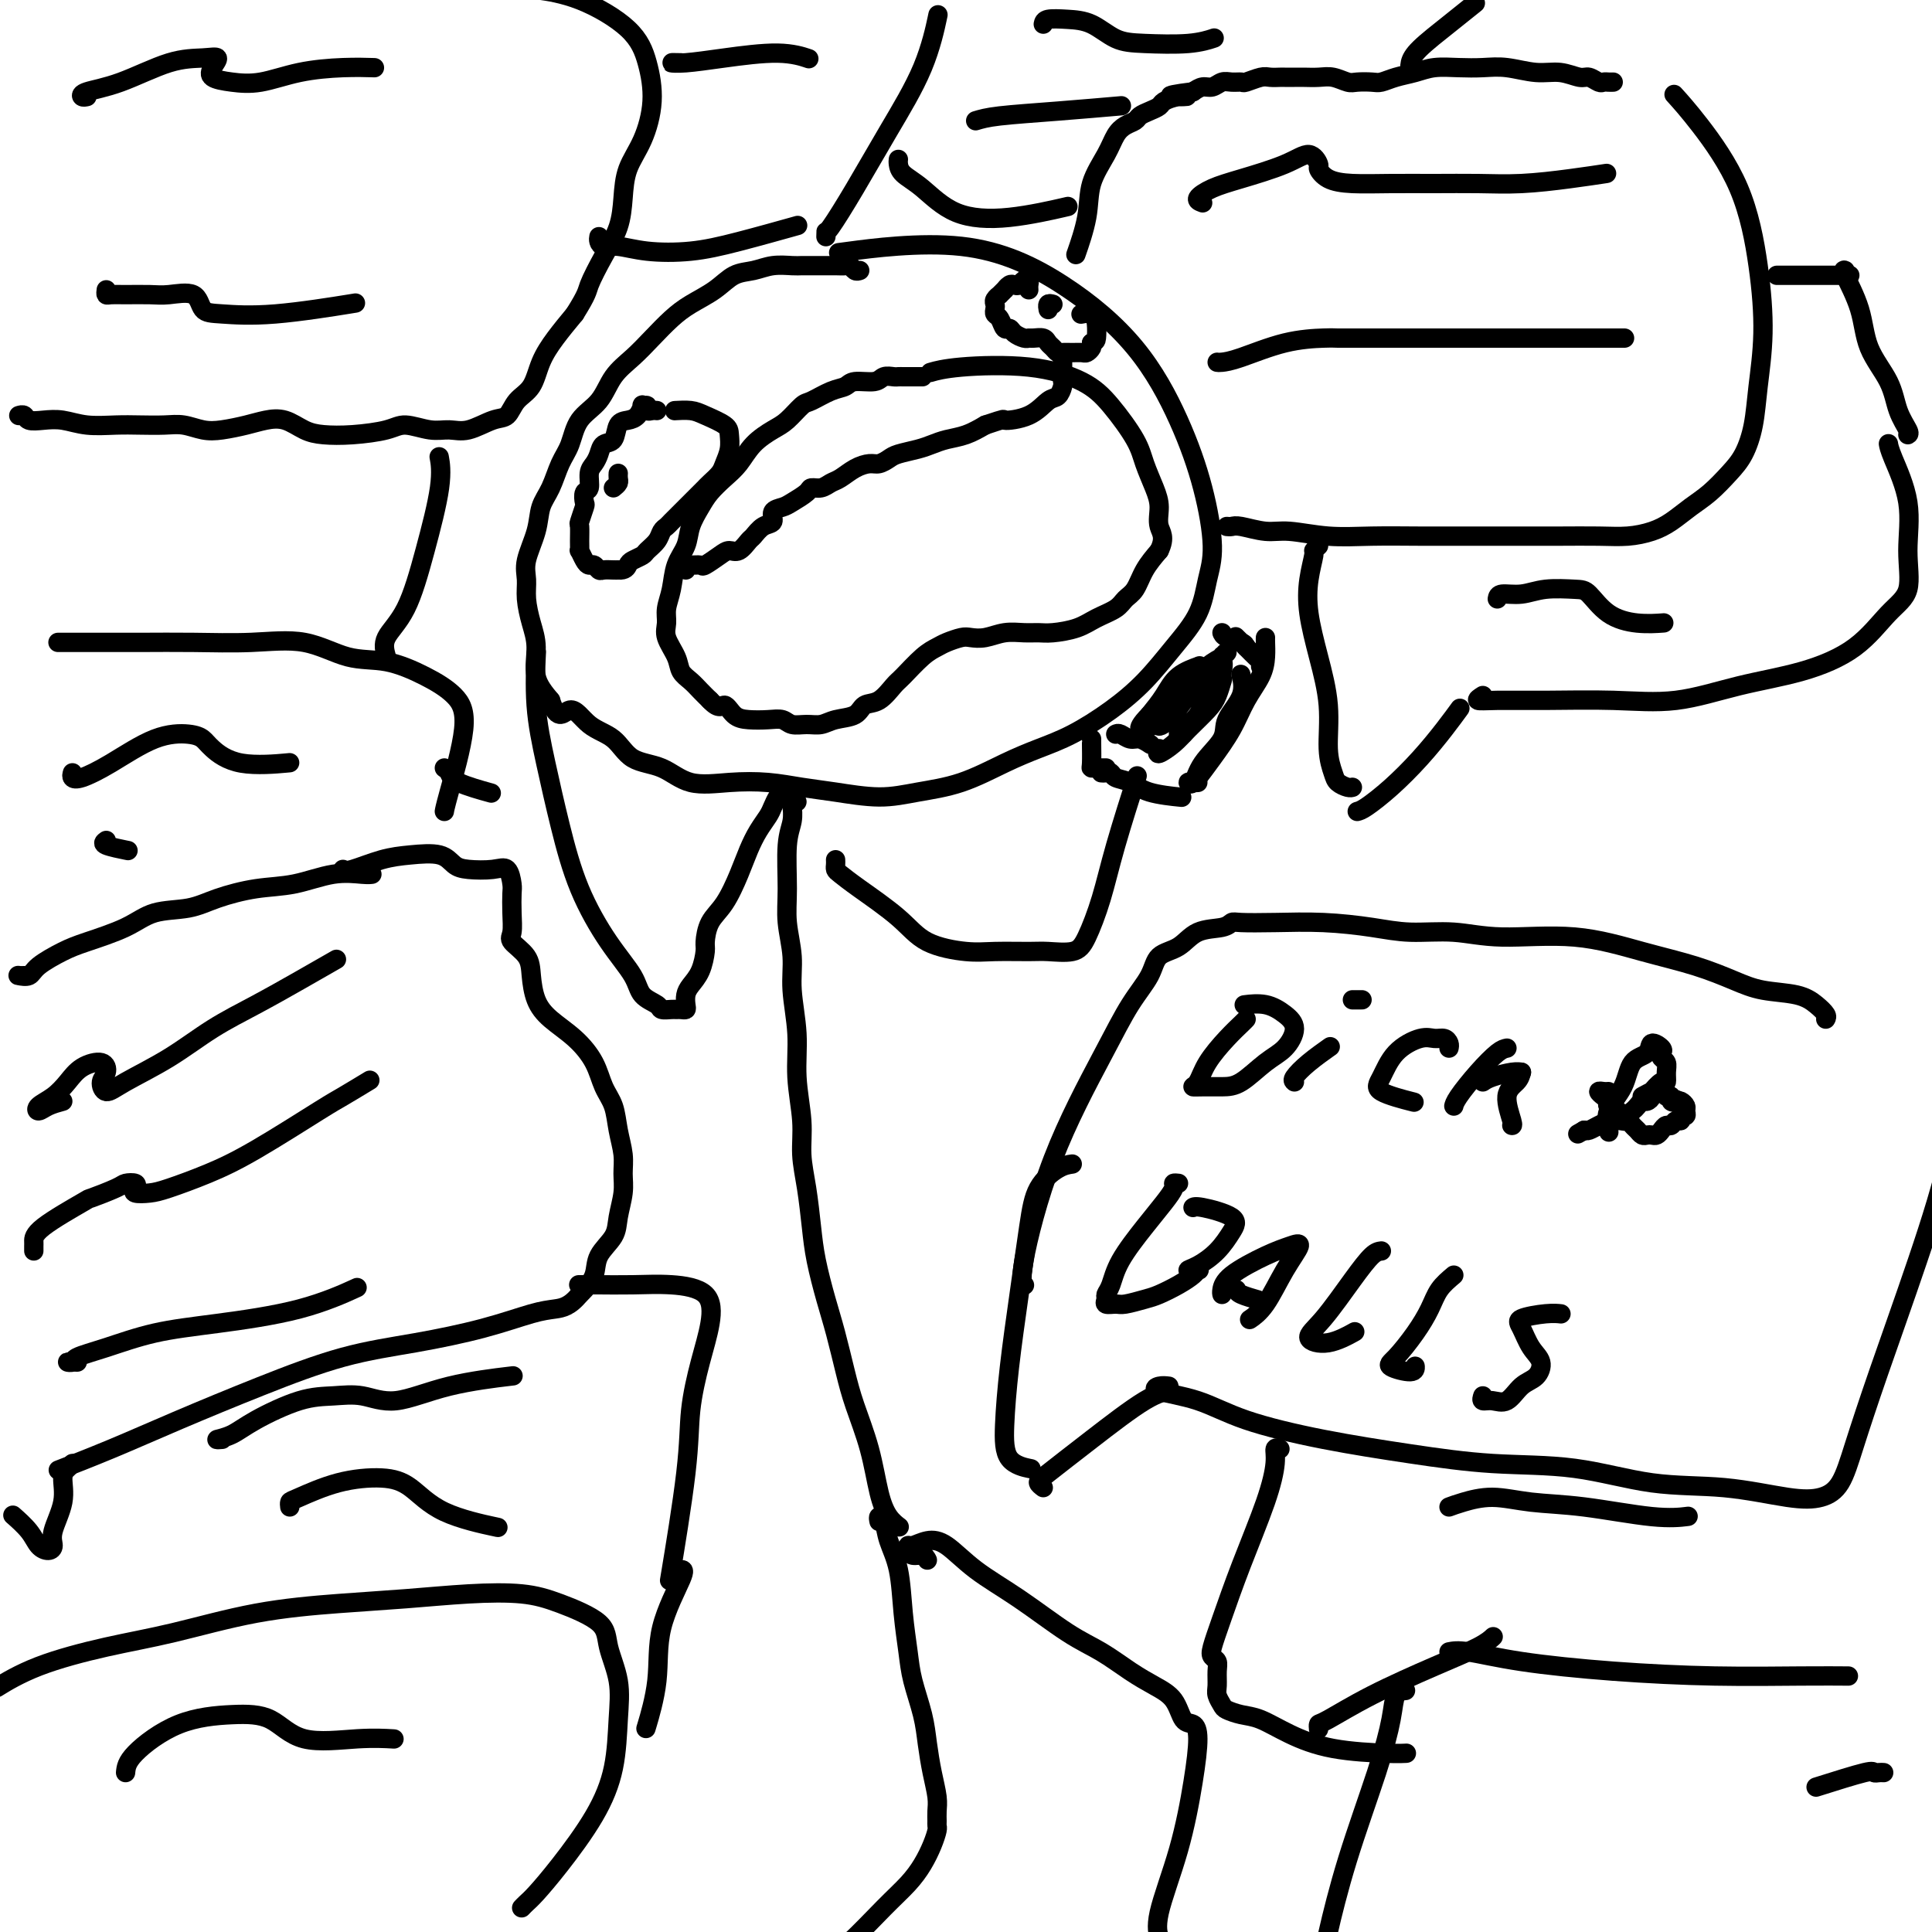 <svg viewBox='0 0 400 400' version='1.1' xmlns='http://www.w3.org/2000/svg' xmlns:xlink='http://www.w3.org/1999/xlink'><g fill='none' stroke='#000000' stroke-width='4' stroke-linecap='round' stroke-linejoin='round'><path d='M178,56c-0.329,0.113 -0.658,0.226 -1,0c-0.342,-0.226 -0.696,-0.793 -1,-1c-0.304,-0.207 -0.557,-0.056 -1,0c-0.443,0.056 -1.076,0.015 -2,0c-0.924,-0.015 -2.140,-0.005 -3,0c-0.860,0.005 -1.363,0.005 -2,0c-0.637,-0.005 -1.409,-0.014 -2,0c-0.591,0.014 -1.003,0.051 -2,0c-0.997,-0.051 -2.580,-0.190 -4,0c-1.420,0.190 -2.676,0.710 -4,1c-1.324,0.290 -2.717,0.348 -4,1c-1.283,0.652 -2.457,1.896 -4,3c-1.543,1.104 -3.456,2.068 -5,3c-1.544,0.932 -2.719,1.831 -4,3c-1.281,1.169 -2.668,2.607 -4,4c-1.332,1.393 -2.608,2.739 -4,4c-1.392,1.261 -2.901,2.436 -4,4c-1.099,1.564 -1.789,3.517 -3,5c-1.211,1.483 -2.945,2.496 -4,4c-1.055,1.504 -1.433,3.499 -2,5c-0.567,1.501 -1.322,2.509 -2,4c-0.678,1.491 -1.278,3.466 -2,5c-0.722,1.534 -1.567,2.629 -2,4c-0.433,1.371 -0.453,3.020 -1,5c-0.547,1.980 -1.620,4.292 -2,6c-0.380,1.708 -0.065,2.812 0,4c0.065,1.188 -0.118,2.459 0,4c0.118,1.541 0.537,3.351 1,5c0.463,1.649 0.971,3.136 1,5c0.029,1.864 -0.420,4.104 0,6c0.420,1.896 1.710,3.448 3,5'/><path d='M114,145c1.506,4.790 2.772,2.265 4,2c1.228,-0.265 2.419,1.730 4,3c1.581,1.270 3.554,1.815 5,3c1.446,1.185 2.366,3.010 4,4c1.634,0.990 3.982,1.144 6,2c2.018,0.856 3.705,2.414 6,3c2.295,0.586 5.199,0.200 8,0c2.801,-0.200 5.498,-0.214 8,0c2.502,0.214 4.808,0.656 7,1c2.192,0.344 4.268,0.591 7,1c2.732,0.409 6.119,0.980 9,1c2.881,0.020 5.257,-0.510 8,-1c2.743,-0.490 5.852,-0.941 9,-2c3.148,-1.059 6.336,-2.728 9,-4c2.664,-1.272 4.805,-2.148 7,-3c2.195,-0.852 4.444,-1.681 7,-3c2.556,-1.319 5.419,-3.128 8,-5c2.581,-1.872 4.878,-3.807 7,-6c2.122,-2.193 4.067,-4.643 6,-7c1.933,-2.357 3.854,-4.622 5,-7c1.146,-2.378 1.518,-4.868 2,-7c0.482,-2.132 1.076,-3.907 1,-7c-0.076,-3.093 -0.822,-7.504 -2,-12c-1.178,-4.496 -2.789,-9.078 -5,-14c-2.211,-4.922 -5.023,-10.183 -9,-15c-3.977,-4.817 -9.117,-9.188 -15,-13c-5.883,-3.812 -12.507,-7.065 -21,-8c-8.493,-0.935 -18.855,0.447 -23,1c-4.145,0.553 -2.072,0.276 0,0'/><path d='M191,78c-0.333,-0.000 -0.667,-0.000 -1,0c-0.333,0.000 -0.666,0.000 -1,0c-0.334,-0.000 -0.670,-0.001 -1,0c-0.330,0.001 -0.652,0.004 -1,0c-0.348,-0.004 -0.720,-0.016 -1,0c-0.280,0.016 -0.469,0.060 -1,0c-0.531,-0.060 -1.404,-0.225 -2,0c-0.596,0.225 -0.916,0.838 -2,1c-1.084,0.162 -2.933,-0.127 -4,0c-1.067,0.127 -1.353,0.671 -2,1c-0.647,0.329 -1.656,0.444 -3,1c-1.344,0.556 -3.024,1.554 -4,2c-0.976,0.446 -1.247,0.339 -2,1c-0.753,0.661 -1.986,2.091 -3,3c-1.014,0.909 -1.808,1.296 -3,2c-1.192,0.704 -2.780,1.724 -4,3c-1.220,1.276 -2.071,2.809 -3,4c-0.929,1.191 -1.935,2.040 -3,3c-1.065,0.960 -2.187,2.030 -3,3c-0.813,0.970 -1.317,1.841 -2,3c-0.683,1.159 -1.546,2.607 -2,4c-0.454,1.393 -0.499,2.733 -1,4c-0.501,1.267 -1.457,2.463 -2,4c-0.543,1.537 -0.675,3.415 -1,5c-0.325,1.585 -0.845,2.875 -1,4c-0.155,1.125 0.056,2.083 0,3c-0.056,0.917 -0.377,1.793 0,3c0.377,1.207 1.452,2.746 2,4c0.548,1.254 0.570,2.223 1,3c0.430,0.777 1.270,1.363 2,2c0.730,0.637 1.352,1.325 2,2c0.648,0.675 1.324,1.338 2,2'/><path d='M147,145c1.985,2.132 2.447,0.963 3,1c0.553,0.037 1.197,1.282 2,2c0.803,0.718 1.765,0.910 3,1c1.235,0.090 2.743,0.078 4,0c1.257,-0.078 2.264,-0.220 3,0c0.736,0.220 1.202,0.803 2,1c0.798,0.197 1.928,0.007 3,0c1.072,-0.007 2.086,0.169 3,0c0.914,-0.169 1.730,-0.682 3,-1c1.270,-0.318 2.996,-0.439 4,-1c1.004,-0.561 1.287,-1.561 2,-2c0.713,-0.439 1.858,-0.317 3,-1c1.142,-0.683 2.283,-2.172 3,-3c0.717,-0.828 1.011,-0.996 2,-2c0.989,-1.004 2.673,-2.844 4,-4c1.327,-1.156 2.297,-1.629 3,-2c0.703,-0.371 1.139,-0.639 2,-1c0.861,-0.361 2.149,-0.815 3,-1c0.851,-0.185 1.267,-0.102 2,0c0.733,0.102 1.783,0.224 3,0c1.217,-0.224 2.601,-0.794 4,-1c1.399,-0.206 2.813,-0.047 4,0c1.187,0.047 2.146,-0.018 3,0c0.854,0.018 1.604,0.118 3,0c1.396,-0.118 3.438,-0.453 5,-1c1.562,-0.547 2.644,-1.307 4,-2c1.356,-0.693 2.985,-1.318 4,-2c1.015,-0.682 1.416,-1.420 2,-2c0.584,-0.580 1.349,-1.002 2,-2c0.651,-0.998 1.186,-2.571 2,-4c0.814,-1.429 1.907,-2.715 3,-4'/><path d='M240,114c1.384,-2.793 0.343,-3.777 0,-5c-0.343,-1.223 0.012,-2.686 0,-4c-0.012,-1.314 -0.393,-2.480 -1,-4c-0.607,-1.520 -1.442,-3.395 -2,-5c-0.558,-1.605 -0.840,-2.939 -2,-5c-1.160,-2.061 -3.198,-4.850 -5,-7c-1.802,-2.150 -3.370,-3.662 -6,-5c-2.630,-1.338 -6.324,-2.503 -11,-3c-4.676,-0.497 -10.336,-0.326 -14,0c-3.664,0.326 -5.333,0.807 -6,1c-0.667,0.193 -0.334,0.096 0,0'/><path d='M136,85c-0.301,-0.031 -0.602,-0.063 -1,0c-0.398,0.063 -0.894,0.220 -1,0c-0.106,-0.220 0.176,-0.816 0,-1c-0.176,-0.184 -0.811,0.043 -1,0c-0.189,-0.043 0.066,-0.354 0,0c-0.066,0.354 -0.455,1.375 -1,2c-0.545,0.625 -1.245,0.853 -2,1c-0.755,0.147 -1.564,0.214 -2,1c-0.436,0.786 -0.499,2.292 -1,3c-0.501,0.708 -1.440,0.617 -2,1c-0.560,0.383 -0.742,1.239 -1,2c-0.258,0.761 -0.591,1.427 -1,2c-0.409,0.573 -0.893,1.055 -1,2c-0.107,0.945 0.164,2.355 0,3c-0.164,0.645 -0.762,0.524 -1,1c-0.238,0.476 -0.116,1.548 0,2c0.116,0.452 0.228,0.283 0,1c-0.228,0.717 -0.794,2.320 -1,3c-0.206,0.680 -0.052,0.437 0,1c0.052,0.563 0.003,1.930 0,3c-0.003,1.070 0.041,1.841 0,2c-0.041,0.159 -0.165,-0.293 0,0c0.165,0.293 0.621,1.332 1,2c0.379,0.668 0.683,0.963 1,1c0.317,0.037 0.649,-0.186 1,0c0.351,0.186 0.723,0.782 1,1c0.277,0.218 0.459,0.059 1,0c0.541,-0.059 1.440,-0.017 2,0c0.560,0.017 0.780,0.008 1,0'/><path d='M128,118c1.505,0.130 1.769,-0.545 2,-1c0.231,-0.455 0.429,-0.689 1,-1c0.571,-0.311 1.515,-0.700 2,-1c0.485,-0.300 0.510,-0.513 1,-1c0.490,-0.487 1.445,-1.248 2,-2c0.555,-0.752 0.710,-1.495 1,-2c0.290,-0.505 0.715,-0.773 1,-1c0.285,-0.227 0.430,-0.414 1,-1c0.570,-0.586 1.566,-1.571 2,-2c0.434,-0.429 0.305,-0.303 1,-1c0.695,-0.697 2.213,-2.216 3,-3c0.787,-0.784 0.841,-0.832 1,-1c0.159,-0.168 0.421,-0.458 1,-1c0.579,-0.542 1.475,-1.338 2,-2c0.525,-0.662 0.678,-1.189 1,-2c0.322,-0.811 0.814,-1.906 1,-3c0.186,-1.094 0.067,-2.188 0,-3c-0.067,-0.812 -0.081,-1.342 -1,-2c-0.919,-0.658 -2.741,-1.444 -4,-2c-1.259,-0.556 -1.954,-0.880 -3,-1c-1.046,-0.120 -2.442,-0.034 -3,0c-0.558,0.034 -0.279,0.017 0,0'/><path d='M127,101c0.423,-0.339 0.845,-0.679 1,-1c0.155,-0.321 0.042,-0.625 0,-1c-0.042,-0.375 -0.012,-0.821 0,-1c0.012,-0.179 0.006,-0.089 0,0'/><path d='M213,60c-0.024,-0.317 -0.048,-0.635 0,-1c0.048,-0.365 0.168,-0.778 0,-1c-0.168,-0.222 -0.623,-0.251 -1,0c-0.377,0.251 -0.674,0.784 -1,1c-0.326,0.216 -0.680,0.114 -1,0c-0.320,-0.114 -0.607,-0.242 -1,0c-0.393,0.242 -0.894,0.852 -1,1c-0.106,0.148 0.182,-0.168 0,0c-0.182,0.168 -0.833,0.818 -1,1c-0.167,0.182 0.151,-0.106 0,0c-0.151,0.106 -0.769,0.604 -1,1c-0.231,0.396 -0.073,0.688 0,1c0.073,0.312 0.061,0.643 0,1c-0.061,0.357 -0.172,0.739 0,1c0.172,0.261 0.627,0.399 1,1c0.373,0.601 0.663,1.663 1,2c0.337,0.337 0.719,-0.053 1,0c0.281,0.053 0.460,0.549 1,1c0.540,0.451 1.440,0.856 2,1c0.560,0.144 0.780,0.027 1,0c0.220,-0.027 0.440,0.035 1,0c0.560,-0.035 1.459,-0.167 2,0c0.541,0.167 0.725,0.633 1,1c0.275,0.367 0.641,0.634 1,1c0.359,0.366 0.712,0.831 1,1c0.288,0.169 0.512,0.042 1,0c0.488,-0.042 1.241,-0.000 2,0c0.759,0.000 1.523,-0.041 2,0c0.477,0.041 0.667,0.165 1,0c0.333,-0.165 0.809,-0.619 1,-1c0.191,-0.381 0.095,-0.691 0,-1'/><path d='M226,71c0.838,-0.386 0.932,-0.352 1,-1c0.068,-0.648 0.111,-1.978 0,-3c-0.111,-1.022 -0.376,-1.737 -1,-2c-0.624,-0.263 -1.607,-0.075 -2,0c-0.393,0.075 -0.197,0.038 0,0'/><path d='M218,63c-0.423,-0.113 -0.845,-0.226 -1,0c-0.155,0.226 -0.042,0.792 0,1c0.042,0.208 0.012,0.060 0,0c-0.012,-0.060 -0.006,-0.030 0,0'/><path d='M142,118c-0.055,-0.426 -0.110,-0.853 0,-1c0.110,-0.147 0.386,-0.016 1,0c0.614,0.016 1.568,-0.085 2,0c0.432,0.085 0.343,0.355 1,0c0.657,-0.355 2.059,-1.337 3,-2c0.941,-0.663 1.420,-1.008 2,-1c0.580,0.008 1.260,0.368 2,0c0.740,-0.368 1.542,-1.464 2,-2c0.458,-0.536 0.574,-0.511 1,-1c0.426,-0.489 1.162,-1.492 2,-2c0.838,-0.508 1.776,-0.521 2,-1c0.224,-0.479 -0.267,-1.425 0,-2c0.267,-0.575 1.293,-0.780 2,-1c0.707,-0.220 1.096,-0.454 2,-1c0.904,-0.546 2.324,-1.402 3,-2c0.676,-0.598 0.606,-0.937 1,-1c0.394,-0.063 1.250,0.151 2,0c0.750,-0.151 1.394,-0.667 2,-1c0.606,-0.333 1.174,-0.485 2,-1c0.826,-0.515 1.910,-1.395 3,-2c1.090,-0.605 2.185,-0.936 3,-1c0.815,-0.064 1.348,0.138 2,0c0.652,-0.138 1.423,-0.614 2,-1c0.577,-0.386 0.962,-0.680 2,-1c1.038,-0.320 2.731,-0.666 4,-1c1.269,-0.334 2.113,-0.657 3,-1c0.887,-0.343 1.816,-0.708 3,-1c1.184,-0.292 2.624,-0.512 4,-1c1.376,-0.488 2.688,-1.244 4,-2'/><path d='M204,88c4.837,-1.605 3.429,-1.116 4,-1c0.571,0.116 3.120,-0.140 5,-1c1.880,-0.860 3.092,-2.322 4,-3c0.908,-0.678 1.511,-0.571 2,-1c0.489,-0.429 0.863,-1.394 1,-2c0.137,-0.606 0.037,-0.853 0,-1c-0.037,-0.147 -0.010,-0.193 0,-1c0.010,-0.807 0.003,-2.373 0,-3c-0.003,-0.627 -0.001,-0.313 0,0'/><path d='M165,166c-0.422,0.140 -0.844,0.281 -1,0c-0.156,-0.281 -0.046,-0.982 0,-1c0.046,-0.018 0.027,0.647 0,1c-0.027,0.353 -0.061,0.395 0,1c0.061,0.605 0.217,1.773 0,3c-0.217,1.227 -0.805,2.512 -1,5c-0.195,2.488 0.004,6.178 0,9c-0.004,2.822 -0.212,4.775 0,7c0.212,2.225 0.846,4.722 1,7c0.154,2.278 -0.170,4.337 0,7c0.170,2.663 0.833,5.931 1,9c0.167,3.069 -0.162,5.940 0,9c0.162,3.060 0.816,6.310 1,9c0.184,2.690 -0.102,4.819 0,7c0.102,2.181 0.594,4.415 1,7c0.406,2.585 0.728,5.523 1,8c0.272,2.477 0.495,4.494 1,7c0.505,2.506 1.294,5.503 2,8c0.706,2.497 1.330,4.495 2,7c0.670,2.505 1.386,5.518 2,8c0.614,2.482 1.124,4.434 2,7c0.876,2.566 2.116,5.746 3,9c0.884,3.254 1.412,6.584 2,9c0.588,2.416 1.235,3.920 2,5c0.765,1.080 1.647,1.737 2,2c0.353,0.263 0.176,0.131 0,0'/><path d='M162,164c-0.327,0.239 -0.654,0.478 -1,1c-0.346,0.522 -0.711,1.327 -1,2c-0.289,0.673 -0.503,1.216 -1,2c-0.497,0.784 -1.278,1.811 -2,3c-0.722,1.189 -1.385,2.539 -2,4c-0.615,1.461 -1.184,3.033 -2,5c-0.816,1.967 -1.881,4.329 -3,6c-1.119,1.671 -2.292,2.650 -3,4c-0.708,1.350 -0.950,3.071 -1,4c-0.050,0.929 0.091,1.064 0,2c-0.091,0.936 -0.416,2.671 -1,4c-0.584,1.329 -1.427,2.251 -2,3c-0.573,0.749 -0.875,1.325 -1,2c-0.125,0.675 -0.074,1.449 0,2c0.074,0.551 0.170,0.880 0,1c-0.170,0.120 -0.607,0.030 -1,0c-0.393,-0.030 -0.743,0.001 -1,0c-0.257,-0.001 -0.423,-0.035 -1,0c-0.577,0.035 -1.566,0.139 -2,0c-0.434,-0.139 -0.314,-0.520 -1,-1c-0.686,-0.480 -2.179,-1.060 -3,-2c-0.821,-0.940 -0.972,-2.242 -2,-4c-1.028,-1.758 -2.934,-3.973 -5,-7c-2.066,-3.027 -4.291,-6.865 -6,-11c-1.709,-4.135 -2.903,-8.567 -4,-13c-1.097,-4.433 -2.098,-8.869 -3,-13c-0.902,-4.131 -1.704,-7.958 -2,-12c-0.296,-4.042 -0.084,-8.298 0,-10c0.084,-1.702 0.042,-0.851 0,0'/><path d='M173,178c0.013,0.326 0.026,0.652 0,1c-0.026,0.348 -0.090,0.719 0,1c0.090,0.281 0.333,0.471 1,1c0.667,0.529 1.757,1.396 4,3c2.243,1.604 5.640,3.947 8,6c2.360,2.053 3.683,3.818 6,5c2.317,1.182 5.628,1.782 8,2c2.372,0.218 3.803,0.053 6,0c2.197,-0.053 5.158,0.006 7,0c1.842,-0.006 2.564,-0.075 4,0c1.436,0.075 3.587,0.295 5,0c1.413,-0.295 2.089,-1.104 3,-3c0.911,-1.896 2.059,-4.879 3,-8c0.941,-3.121 1.676,-6.379 3,-11c1.324,-4.621 3.235,-10.606 4,-13c0.765,-2.394 0.382,-1.197 0,0'/><path d='M182,315c-0.097,-0.448 -0.195,-0.895 0,-1c0.195,-0.105 0.682,0.134 1,1c0.318,0.866 0.465,2.361 1,4c0.535,1.639 1.456,3.424 2,6c0.544,2.576 0.709,5.944 1,9c0.291,3.056 0.708,5.800 1,8c0.292,2.200 0.460,3.856 1,6c0.540,2.144 1.451,4.776 2,7c0.549,2.224 0.736,4.038 1,6c0.264,1.962 0.607,4.070 1,6c0.393,1.930 0.838,3.682 1,5c0.162,1.318 0.041,2.204 0,3c-0.041,0.796 -0.002,1.504 0,2c0.002,0.496 -0.032,0.782 0,1c0.032,0.218 0.129,0.368 0,1c-0.129,0.632 -0.485,1.745 -1,3c-0.515,1.255 -1.189,2.652 -2,4c-0.811,1.348 -1.759,2.649 -3,4c-1.241,1.351 -2.776,2.754 -5,5c-2.224,2.246 -5.137,5.335 -7,7c-1.863,1.665 -2.675,1.904 -3,2c-0.325,0.096 -0.162,0.048 0,0'/><path d='M192,323c-0.226,-0.444 -0.451,-0.889 -1,-1c-0.549,-0.111 -1.421,0.110 -2,0c-0.579,-0.110 -0.866,-0.551 -1,-1c-0.134,-0.449 -0.115,-0.904 0,-1c0.115,-0.096 0.325,0.169 1,0c0.675,-0.169 1.813,-0.772 3,-1c1.187,-0.228 2.423,-0.081 4,1c1.577,1.081 3.495,3.097 6,5c2.505,1.903 5.597,3.692 9,6c3.403,2.308 7.118,5.134 10,7c2.882,1.866 4.932,2.774 7,4c2.068,1.226 4.154,2.772 6,4c1.846,1.228 3.451,2.138 5,3c1.549,0.862 3.040,1.676 4,3c0.960,1.324 1.388,3.159 2,4c0.612,0.841 1.406,0.689 2,1c0.594,0.311 0.986,1.086 1,3c0.014,1.914 -0.350,4.969 -1,9c-0.650,4.031 -1.587,9.039 -3,14c-1.413,4.961 -3.304,9.874 -4,13c-0.696,3.126 -0.199,4.465 0,5c0.199,0.535 0.099,0.268 0,0'/><path d='M5,202c-0.369,0.011 -0.738,0.021 -1,0c-0.262,-0.021 -0.416,-0.074 0,0c0.416,0.074 1.401,0.274 2,0c0.599,-0.274 0.811,-1.023 2,-2c1.189,-0.977 3.356,-2.183 5,-3c1.644,-0.817 2.765,-1.244 5,-2c2.235,-0.756 5.586,-1.842 8,-3c2.414,-1.158 3.892,-2.389 6,-3c2.108,-0.611 4.845,-0.602 7,-1c2.155,-0.398 3.729,-1.203 6,-2c2.271,-0.797 5.239,-1.587 8,-2c2.761,-0.413 5.314,-0.451 8,-1c2.686,-0.549 5.503,-1.611 8,-2c2.497,-0.389 4.672,-0.105 6,0c1.328,0.105 1.808,0.030 2,0c0.192,-0.030 0.096,-0.015 0,0'/><path d='M71,180c0.305,0.200 0.609,0.400 2,0c1.391,-0.400 3.868,-1.400 6,-2c2.132,-0.600 3.918,-0.801 6,-1c2.082,-0.199 4.459,-0.396 6,0c1.541,0.396 2.245,1.384 3,2c0.755,0.616 1.561,0.859 3,1c1.439,0.141 3.510,0.179 5,0c1.490,-0.179 2.400,-0.574 3,0c0.600,0.574 0.890,2.117 1,3c0.110,0.883 0.040,1.107 0,2c-0.040,0.893 -0.050,2.457 0,4c0.050,1.543 0.159,3.066 0,4c-0.159,0.934 -0.585,1.278 0,2c0.585,0.722 2.182,1.823 3,3c0.818,1.177 0.856,2.431 1,4c0.144,1.569 0.394,3.452 1,5c0.606,1.548 1.567,2.762 3,4c1.433,1.238 3.339,2.500 5,4c1.661,1.500 3.076,3.237 4,5c0.924,1.763 1.358,3.553 2,5c0.642,1.447 1.494,2.553 2,4c0.506,1.447 0.668,3.237 1,5c0.332,1.763 0.834,3.500 1,5c0.166,1.500 -0.005,2.764 0,4c0.005,1.236 0.185,2.445 0,4c-0.185,1.555 -0.736,3.457 -1,5c-0.264,1.543 -0.242,2.728 -1,4c-0.758,1.272 -2.296,2.629 -3,4c-0.704,1.371 -0.574,2.754 -1,4c-0.426,1.246 -1.407,2.356 -2,3c-0.593,0.644 -0.796,0.822 -1,1'/><path d='M120,268c-2.027,2.513 -3.594,2.796 -5,3c-1.406,0.204 -2.650,0.331 -5,1c-2.350,0.669 -5.806,1.882 -10,3c-4.194,1.118 -9.127,2.143 -14,3c-4.873,0.857 -9.685,1.547 -15,3c-5.315,1.453 -11.131,3.668 -17,6c-5.869,2.332 -11.790,4.780 -17,7c-5.210,2.220 -9.711,4.213 -14,6c-4.289,1.787 -8.368,3.368 -10,4c-1.632,0.632 -0.816,0.316 0,0'/><path d='M15,303c-0.293,0.305 -0.586,0.610 -1,1c-0.414,0.390 -0.950,0.865 -1,2c-0.050,1.135 0.387,2.929 0,5c-0.387,2.071 -1.597,4.417 -2,6c-0.403,1.583 -0.000,2.403 0,3c0.000,0.597 -0.403,0.972 -1,1c-0.597,0.028 -1.387,-0.292 -2,-1c-0.613,-0.708 -1.050,-1.806 -2,-3c-0.950,-1.194 -2.414,-2.484 -3,-3c-0.586,-0.516 -0.293,-0.258 0,0'/><path d='M13,228c-1.060,0.290 -2.121,0.581 -3,1c-0.879,0.419 -1.577,0.968 -2,1c-0.423,0.032 -0.573,-0.452 0,-1c0.573,-0.548 1.867,-1.160 3,-2c1.133,-0.840 2.103,-1.908 3,-3c0.897,-1.092 1.720,-2.207 3,-3c1.280,-0.793 3.016,-1.264 4,-1c0.984,0.264 1.215,1.262 1,2c-0.215,0.738 -0.875,1.216 -1,2c-0.125,0.784 0.287,1.873 1,2c0.713,0.127 1.727,-0.709 4,-2c2.273,-1.291 5.804,-3.036 9,-5c3.196,-1.964 6.055,-4.145 9,-6c2.945,-1.855 5.975,-3.384 9,-5c3.025,-1.616 6.045,-3.320 9,-5c2.955,-1.680 5.844,-3.337 7,-4c1.156,-0.663 0.578,-0.331 0,0'/><path d='M7,259c-0.003,-0.361 -0.005,-0.722 0,-1c0.005,-0.278 0.019,-0.473 0,-1c-0.019,-0.527 -0.070,-1.384 2,-3c2.070,-1.616 6.261,-3.989 8,-5c1.739,-1.011 1.027,-0.660 2,-1c0.973,-0.340 3.631,-1.369 5,-2c1.369,-0.631 1.447,-0.862 2,-1c0.553,-0.138 1.579,-0.182 2,0c0.421,0.182 0.238,0.591 0,1c-0.238,0.409 -0.529,0.820 0,1c0.529,0.180 1.878,0.129 3,0c1.122,-0.129 2.016,-0.337 4,-1c1.984,-0.663 5.058,-1.782 8,-3c2.942,-1.218 5.752,-2.533 10,-5c4.248,-2.467 9.932,-6.084 13,-8c3.068,-1.916 3.518,-2.131 5,-3c1.482,-0.869 3.995,-2.391 5,-3c1.005,-0.609 0.503,-0.304 0,0'/><path d='M16,282c-0.961,-0.020 -1.921,-0.040 -2,0c-0.079,0.040 0.724,0.138 1,0c0.276,-0.138 0.025,-0.514 1,-1c0.975,-0.486 3.177,-1.084 6,-2c2.823,-0.916 6.268,-2.152 10,-3c3.732,-0.848 7.753,-1.310 13,-2c5.247,-0.690 11.720,-1.609 17,-3c5.280,-1.391 9.366,-3.255 11,-4c1.634,-0.745 0.817,-0.373 0,0'/><path d='M334,17c-0.326,0.009 -0.652,0.018 -1,0c-0.348,-0.018 -0.717,-0.061 -1,0c-0.283,0.061 -0.478,0.228 -1,0c-0.522,-0.228 -1.370,-0.849 -2,-1c-0.630,-0.151 -1.042,0.170 -2,0c-0.958,-0.170 -2.464,-0.830 -4,-1c-1.536,-0.170 -3.103,0.150 -5,0c-1.897,-0.150 -4.124,-0.769 -6,-1c-1.876,-0.231 -3.401,-0.073 -5,0c-1.599,0.073 -3.272,0.062 -5,0c-1.728,-0.062 -3.512,-0.174 -5,0c-1.488,0.174 -2.682,0.635 -4,1c-1.318,0.365 -2.761,0.635 -4,1c-1.239,0.365 -2.274,0.826 -3,1c-0.726,0.174 -1.142,0.061 -2,0c-0.858,-0.061 -2.159,-0.069 -3,0c-0.841,0.069 -1.222,0.215 -2,0c-0.778,-0.215 -1.953,-0.790 -3,-1c-1.047,-0.210 -1.967,-0.056 -3,0c-1.033,0.056 -2.178,0.015 -3,0c-0.822,-0.015 -1.321,-0.005 -2,0c-0.679,0.005 -1.538,0.005 -2,0c-0.462,-0.005 -0.529,-0.016 -1,0c-0.471,0.016 -1.348,0.057 -2,0c-0.652,-0.057 -1.081,-0.212 -2,0c-0.919,0.212 -2.329,0.793 -3,1c-0.671,0.207 -0.602,0.041 -1,0c-0.398,-0.041 -1.261,0.044 -2,0c-0.739,-0.044 -1.353,-0.218 -2,0c-0.647,0.218 -1.328,0.828 -2,1c-0.672,0.172 -1.335,-0.094 -2,0c-0.665,0.094 -1.333,0.547 -2,1'/><path d='M247,19c-8.174,1.013 -3.607,1.045 -2,1c1.607,-0.045 0.256,-0.167 -1,0c-1.256,0.167 -2.416,0.622 -3,1c-0.584,0.378 -0.593,0.678 -1,1c-0.407,0.322 -1.211,0.665 -2,1c-0.789,0.335 -1.561,0.660 -2,1c-0.439,0.340 -0.545,0.693 -1,1c-0.455,0.307 -1.258,0.567 -2,1c-0.742,0.433 -1.422,1.038 -2,2c-0.578,0.962 -1.056,2.280 -2,4c-0.944,1.720 -2.356,3.843 -3,6c-0.644,2.157 -0.519,4.350 -1,7c-0.481,2.650 -1.566,5.757 -2,7c-0.434,1.243 -0.217,0.621 0,0'/><path d='M254,109c0.321,0.033 0.641,0.065 1,0c0.359,-0.065 0.755,-0.228 2,0c1.245,0.228 3.337,0.846 5,1c1.663,0.154 2.897,-0.155 5,0c2.103,0.155 5.074,0.774 8,1c2.926,0.226 5.805,0.061 9,0c3.195,-0.061 6.706,-0.016 10,0c3.294,0.016 6.372,0.005 10,0c3.628,-0.005 7.807,-0.004 11,0c3.193,0.004 5.400,0.010 8,0c2.600,-0.010 5.595,-0.036 8,0c2.405,0.036 4.222,0.135 6,0c1.778,-0.135 3.519,-0.504 5,-1c1.481,-0.496 2.704,-1.121 4,-2c1.296,-0.879 2.666,-2.014 4,-3c1.334,-0.986 2.633,-1.823 4,-3c1.367,-1.177 2.801,-2.692 4,-4c1.199,-1.308 2.162,-2.407 3,-4c0.838,-1.593 1.551,-3.680 2,-6c0.449,-2.320 0.635,-4.874 1,-8c0.365,-3.126 0.910,-6.824 1,-11c0.090,-4.176 -0.274,-8.829 -1,-14c-0.726,-5.171 -1.813,-10.860 -4,-16c-2.187,-5.140 -5.473,-9.730 -8,-13c-2.527,-3.270 -4.293,-5.220 -5,-6c-0.707,-0.780 -0.353,-0.390 0,0'/><path d='M249,42c-0.644,-0.238 -1.288,-0.476 -1,-1c0.288,-0.524 1.507,-1.335 3,-2c1.493,-0.665 3.261,-1.185 6,-2c2.739,-0.815 6.451,-1.925 9,-3c2.549,-1.075 3.935,-2.116 5,-2c1.065,0.116 1.807,1.390 2,2c0.193,0.610 -0.164,0.556 0,1c0.164,0.444 0.848,1.387 2,2c1.152,0.613 2.772,0.897 5,1c2.228,0.103 5.065,0.025 8,0c2.935,-0.025 5.968,0.004 9,0c3.032,-0.004 6.064,-0.040 9,0c2.936,0.040 5.777,0.155 9,0c3.223,-0.155 6.829,-0.580 10,-1c3.171,-0.420 5.906,-0.834 7,-1c1.094,-0.166 0.547,-0.083 0,0'/><path d='M252,75c0.183,0.030 0.367,0.061 1,0c0.633,-0.061 1.716,-0.212 4,-1c2.284,-0.788 5.770,-2.211 9,-3c3.230,-0.789 6.204,-0.943 8,-1c1.796,-0.057 2.414,-0.015 3,0c0.586,0.015 1.138,0.004 3,0c1.862,-0.004 5.032,-0.001 9,0c3.968,0.001 8.735,0.000 13,0c4.265,-0.000 8.030,-0.000 13,0c4.970,0.000 11.146,0.000 15,0c3.854,-0.000 5.387,-0.000 6,0c0.613,0.000 0.307,0.000 0,0'/><path d='M4,86c-0.101,0.030 -0.201,0.060 0,0c0.201,-0.060 0.705,-0.208 1,0c0.295,0.208 0.381,0.774 1,1c0.619,0.226 1.770,0.113 3,0c1.230,-0.113 2.538,-0.226 4,0c1.462,0.226 3.079,0.792 5,1c1.921,0.208 4.145,0.059 6,0c1.855,-0.059 3.341,-0.029 5,0c1.659,0.029 3.490,0.057 5,0c1.510,-0.057 2.700,-0.201 4,0c1.300,0.201 2.710,0.746 4,1c1.290,0.254 2.459,0.218 4,0c1.541,-0.218 3.453,-0.619 5,-1c1.547,-0.381 2.728,-0.742 4,-1c1.272,-0.258 2.634,-0.411 4,0c1.366,0.411 2.737,1.387 4,2c1.263,0.613 2.417,0.862 4,1c1.583,0.138 3.595,0.166 6,0c2.405,-0.166 5.201,-0.526 7,-1c1.799,-0.474 2.600,-1.062 4,-1c1.400,0.062 3.401,0.776 5,1c1.599,0.224 2.798,-0.040 4,0c1.202,0.040 2.409,0.385 4,0c1.591,-0.385 3.566,-1.502 5,-2c1.434,-0.498 2.326,-0.379 3,-1c0.674,-0.621 1.131,-1.981 2,-3c0.869,-1.019 2.150,-1.696 3,-3c0.850,-1.304 1.267,-3.236 2,-5c0.733,-1.764 1.781,-3.361 3,-5c1.219,-1.639 2.610,-3.319 4,-5'/><path d='M119,65c2.708,-4.321 2.478,-4.622 3,-6c0.522,-1.378 1.795,-3.832 3,-6c1.205,-2.168 2.341,-4.051 3,-6c0.659,-1.949 0.840,-3.965 1,-6c0.160,-2.035 0.299,-4.089 1,-6c0.701,-1.911 1.966,-3.678 3,-6c1.034,-2.322 1.838,-5.200 2,-8c0.162,-2.800 -0.319,-5.521 -1,-8c-0.681,-2.479 -1.564,-4.716 -4,-7c-2.436,-2.284 -6.425,-4.615 -10,-6c-3.575,-1.385 -6.736,-1.824 -8,-2c-1.264,-0.176 -0.632,-0.088 0,0'/><path d='M18,20c-0.391,0.083 -0.783,0.166 -1,0c-0.217,-0.166 -0.260,-0.582 1,-1c1.260,-0.418 3.823,-0.838 7,-2c3.177,-1.162 6.968,-3.065 10,-4c3.032,-0.935 5.307,-0.902 7,-1c1.693,-0.098 2.806,-0.326 3,0c0.194,0.326 -0.532,1.205 -1,2c-0.468,0.795 -0.679,1.505 0,2c0.679,0.495 2.249,0.774 4,1c1.751,0.226 3.682,0.400 6,0c2.318,-0.400 5.023,-1.375 8,-2c2.977,-0.625 6.224,-0.899 9,-1c2.776,-0.101 5.079,-0.029 6,0c0.921,0.029 0.461,0.014 0,0'/><path d='M22,60c-0.057,0.423 -0.114,0.846 0,1c0.114,0.154 0.398,0.038 1,0c0.602,-0.038 1.522,0.000 3,0c1.478,-0.000 3.514,-0.039 5,0c1.486,0.039 2.421,0.156 4,0c1.579,-0.156 3.802,-0.585 5,0c1.198,0.585 1.371,2.184 2,3c0.629,0.816 1.715,0.847 4,1c2.285,0.153 5.769,0.426 11,0c5.231,-0.426 12.209,-1.550 15,-2c2.791,-0.450 1.396,-0.225 0,0'/><path d='M228,160c0.321,0.026 0.641,0.052 1,0c0.359,-0.052 0.756,-0.182 1,0c0.244,0.182 0.336,0.676 1,1c0.664,0.324 1.900,0.479 3,1c1.100,0.521 2.065,1.410 4,2c1.935,0.590 4.838,0.883 6,1c1.162,0.117 0.581,0.059 0,0'/><path d='M248,162c-0.287,0.023 -0.573,0.047 -1,0c-0.427,-0.047 -0.993,-0.163 -1,0c-0.007,0.163 0.545,0.607 1,0c0.455,-0.607 0.812,-2.265 2,-4c1.188,-1.735 3.208,-3.548 4,-5c0.792,-1.452 0.357,-2.544 1,-4c0.643,-1.456 2.366,-3.277 3,-5c0.634,-1.723 0.181,-3.350 0,-4c-0.181,-0.650 -0.091,-0.325 0,0'/><path d='M247,162c-0.050,0.030 -0.100,0.060 0,0c0.100,-0.060 0.349,-0.210 1,-1c0.651,-0.790 1.705,-2.220 3,-4c1.295,-1.780 2.830,-3.909 4,-6c1.170,-2.091 1.974,-4.144 3,-6c1.026,-1.856 2.275,-3.517 3,-5c0.725,-1.483 0.926,-2.789 1,-4c0.074,-1.211 0.020,-2.326 0,-3c-0.020,-0.674 -0.006,-0.907 0,-1c0.006,-0.093 0.003,-0.047 0,0'/><path d='M261,138c0.069,-0.354 0.137,-0.708 0,-1c-0.137,-0.292 -0.480,-0.522 -1,-1c-0.520,-0.478 -1.217,-1.206 -2,-2c-0.783,-0.794 -1.652,-1.656 -2,-2c-0.348,-0.344 -0.174,-0.172 0,0'/><path d='M258,134c-0.113,-0.339 -0.226,-0.679 -1,-1c-0.774,-0.321 -2.208,-0.625 -3,-1c-0.792,-0.375 -0.940,-0.821 -1,-1c-0.060,-0.179 -0.030,-0.089 0,0'/><path d='M229,159c-0.340,0.000 -0.679,0.000 -1,0c-0.321,0.000 -0.622,0.000 -1,0c-0.378,0.000 -0.833,0.000 -1,0c-0.167,0.000 -0.045,0.000 0,-1c0.045,-1.000 0.012,-3.000 0,-4c-0.012,-1.000 -0.003,-1.000 0,-1c0.003,0.000 0.002,0.000 0,0'/><path d='M231,152c0.241,-0.121 0.482,-0.242 1,0c0.518,0.242 1.314,0.848 2,1c0.686,0.152 1.262,-0.152 2,0c0.738,0.152 1.640,0.758 2,1c0.360,0.242 0.180,0.121 0,0'/><path d='M240,155c-0.277,0.586 -0.555,1.172 0,1c0.555,-0.172 1.942,-1.101 3,-2c1.058,-0.899 1.786,-1.769 3,-3c1.214,-1.231 2.913,-2.825 4,-4c1.087,-1.175 1.562,-1.932 2,-3c0.438,-1.068 0.839,-2.448 1,-3c0.161,-0.552 0.080,-0.276 0,0'/><path d='M245,152c-0.454,0.046 -0.909,0.091 -1,0c-0.091,-0.091 0.181,-0.319 1,-1c0.819,-0.681 2.183,-1.816 3,-3c0.817,-1.184 1.086,-2.418 2,-4c0.914,-1.582 2.474,-3.512 3,-5c0.526,-1.488 0.019,-2.535 0,-3c-0.019,-0.465 0.452,-0.348 0,0c-0.452,0.348 -1.826,0.927 -3,2c-1.174,1.073 -2.149,2.640 -3,4c-0.851,1.360 -1.578,2.515 -3,4c-1.422,1.485 -3.537,3.302 -4,4c-0.463,0.698 0.727,0.278 2,-1c1.273,-1.278 2.629,-3.413 4,-5c1.371,-1.587 2.758,-2.624 4,-4c1.242,-1.376 2.338,-3.089 3,-4c0.662,-0.911 0.889,-1.018 1,-1c0.111,0.018 0.105,0.163 -1,1c-1.105,0.837 -3.309,2.368 -5,4c-1.691,1.632 -2.870,3.367 -4,5c-1.130,1.633 -2.211,3.165 -3,4c-0.789,0.835 -1.287,0.974 -1,1c0.287,0.026 1.358,-0.059 2,-1c0.642,-0.941 0.855,-2.737 2,-4c1.145,-1.263 3.222,-1.994 4,-3c0.778,-1.006 0.256,-2.286 0,-3c-0.256,-0.714 -0.245,-0.863 0,-1c0.245,-0.137 0.726,-0.264 0,0c-0.726,0.264 -2.657,0.917 -4,2c-1.343,1.083 -2.098,2.595 -3,4c-0.902,1.405 -1.951,2.702 -3,4'/><path d='M238,148c-2.029,2.056 -2.100,2.695 -2,3c0.100,0.305 0.373,0.274 1,0c0.627,-0.274 1.608,-0.793 2,-1c0.392,-0.207 0.196,-0.104 0,0'/><path d='M378,211c0.152,-0.252 0.305,-0.503 0,-1c-0.305,-0.497 -1.066,-1.238 -2,-2c-0.934,-0.762 -2.039,-1.543 -4,-2c-1.961,-0.457 -4.778,-0.589 -7,-1c-2.222,-0.411 -3.848,-1.100 -6,-2c-2.152,-0.900 -4.830,-2.010 -8,-3c-3.170,-0.990 -6.831,-1.858 -11,-3c-4.169,-1.142 -8.845,-2.557 -14,-3c-5.155,-0.443 -10.790,0.088 -15,0c-4.210,-0.088 -6.994,-0.794 -10,-1c-3.006,-0.206 -6.234,0.089 -9,0c-2.766,-0.089 -5.070,-0.561 -8,-1c-2.930,-0.439 -6.487,-0.846 -10,-1c-3.513,-0.154 -6.981,-0.054 -10,0c-3.019,0.054 -5.587,0.063 -7,0c-1.413,-0.063 -1.671,-0.198 -2,0c-0.329,0.198 -0.730,0.729 -2,1c-1.270,0.271 -3.409,0.281 -5,1c-1.591,0.719 -2.633,2.148 -4,3c-1.367,0.852 -3.060,1.128 -4,2c-0.940,0.872 -1.129,2.342 -2,4c-0.871,1.658 -2.426,3.506 -4,6c-1.574,2.494 -3.168,5.635 -6,11c-2.832,5.365 -6.904,12.953 -10,21c-3.096,8.047 -5.218,16.551 -6,21c-0.782,4.449 -0.223,4.843 0,5c0.223,0.157 0.112,0.079 0,0'/><path d='M222,241c-0.863,0.125 -1.726,0.251 -3,1c-1.274,0.749 -2.958,2.123 -4,4c-1.042,1.877 -1.442,4.257 -2,8c-0.558,3.743 -1.273,8.849 -2,14c-0.727,5.151 -1.466,10.347 -2,15c-0.534,4.653 -0.865,8.763 -1,12c-0.135,3.237 -0.075,5.602 1,7c1.075,1.398 3.164,1.828 4,2c0.836,0.172 0.418,0.086 0,0'/><path d='M216,308c-0.455,-0.348 -0.909,-0.696 -1,-1c-0.091,-0.304 0.183,-0.565 2,-2c1.817,-1.435 5.178,-4.044 9,-7c3.822,-2.956 8.106,-6.257 11,-8c2.894,-1.743 4.398,-1.926 5,-2c0.602,-0.074 0.301,-0.037 0,0'/><path d='M242,287c-0.657,-0.078 -1.315,-0.156 -2,0c-0.685,0.156 -1.398,0.545 0,1c1.398,0.455 4.907,0.977 8,2c3.093,1.023 5.769,2.548 10,4c4.231,1.452 10.018,2.831 16,4c5.982,1.169 12.158,2.129 18,3c5.842,0.871 11.348,1.652 17,2c5.652,0.348 11.449,0.263 17,1c5.551,0.737 10.856,2.297 16,3c5.144,0.703 10.129,0.551 15,1c4.871,0.449 9.629,1.501 13,2c3.371,0.499 5.354,0.445 7,0c1.646,-0.445 2.954,-1.282 4,-3c1.046,-1.718 1.829,-4.316 3,-8c1.171,-3.684 2.731,-8.454 5,-15c2.269,-6.546 5.247,-14.868 8,-23c2.753,-8.132 5.280,-16.074 7,-24c1.720,-7.926 2.634,-15.836 3,-19c0.366,-3.164 0.183,-1.582 0,0'/><path d='M258,211c-0.191,0.204 -0.382,0.409 -1,1c-0.618,0.591 -1.664,1.570 -3,3c-1.336,1.430 -2.962,3.311 -4,5c-1.038,1.689 -1.486,3.184 -2,4c-0.514,0.816 -1.093,0.952 -1,1c0.093,0.048 0.857,0.009 2,0c1.143,-0.009 2.665,0.013 4,0c1.335,-0.013 2.483,-0.062 4,-1c1.517,-0.938 3.404,-2.767 5,-4c1.596,-1.233 2.900,-1.872 4,-3c1.100,-1.128 1.996,-2.747 2,-4c0.004,-1.253 -0.886,-2.140 -2,-3c-1.114,-0.860 -2.454,-1.693 -4,-2c-1.546,-0.307 -3.299,-0.088 -4,0c-0.701,0.088 -0.351,0.044 0,0'/><path d='M268,224c-0.220,-0.173 -0.440,-0.345 0,-1c0.440,-0.655 1.542,-1.792 3,-3c1.458,-1.208 3.274,-2.488 4,-3c0.726,-0.512 0.363,-0.256 0,0'/><path d='M282,207c-0.311,0.000 -0.622,0.000 -1,0c-0.378,0.000 -0.822,0.000 -1,0c-0.178,0.000 -0.089,0.000 0,0'/><path d='M300,217c0.068,-0.305 0.135,-0.611 0,-1c-0.135,-0.389 -0.473,-0.862 -1,-1c-0.527,-0.138 -1.243,0.060 -2,0c-0.757,-0.060 -1.554,-0.376 -3,0c-1.446,0.376 -3.542,1.446 -5,3c-1.458,1.554 -2.277,3.592 -3,5c-0.723,1.408 -1.348,2.187 0,3c1.348,0.813 4.671,1.661 6,2c1.329,0.339 0.665,0.170 0,0'/><path d='M312,217c-0.506,0.105 -1.011,0.211 -2,1c-0.989,0.789 -2.461,2.263 -4,4c-1.539,1.737 -3.145,3.737 -4,5c-0.855,1.263 -0.959,1.789 -1,2c-0.041,0.211 -0.021,0.105 0,0'/><path d='M307,224c0.452,-0.310 0.905,-0.619 2,-1c1.095,-0.381 2.833,-0.833 4,-1c1.167,-0.167 1.762,-0.048 2,0c0.238,0.048 0.119,0.024 0,0'/><path d='M315,222c-0.166,0.649 -0.332,1.298 -1,2c-0.668,0.702 -1.839,1.456 -2,3c-0.161,1.544 0.687,3.877 1,5c0.313,1.123 0.089,1.035 0,1c-0.089,-0.035 -0.045,-0.018 0,0'/><path d='M333,226c-0.288,0.024 -0.576,0.048 -1,0c-0.424,-0.048 -0.982,-0.169 -1,0c-0.018,0.169 0.506,0.627 1,1c0.494,0.373 0.958,0.659 1,1c0.042,0.341 -0.340,0.735 0,1c0.340,0.265 1.400,0.399 2,1c0.600,0.601 0.738,1.667 1,2c0.262,0.333 0.648,-0.068 1,0c0.352,0.068 0.672,0.607 1,1c0.328,0.393 0.665,0.642 1,1c0.335,0.358 0.667,0.825 1,1c0.333,0.175 0.667,0.057 1,0c0.333,-0.057 0.667,-0.053 1,0c0.333,0.053 0.666,0.154 1,0c0.334,-0.154 0.668,-0.562 1,-1c0.332,-0.438 0.662,-0.906 1,-1c0.338,-0.094 0.683,0.186 1,0c0.317,-0.186 0.607,-0.837 1,-1c0.393,-0.163 0.891,0.164 1,0c0.109,-0.164 -0.170,-0.818 0,-1c0.170,-0.182 0.789,0.109 1,0c0.211,-0.109 0.015,-0.617 0,-1c-0.015,-0.383 0.150,-0.642 0,-1c-0.150,-0.358 -0.614,-0.817 -1,-1c-0.386,-0.183 -0.693,-0.092 -1,0'/><path d='M347,228c-0.089,-0.636 0.187,-0.227 0,0c-0.187,0.227 -0.838,0.271 -1,0c-0.162,-0.271 0.164,-0.857 0,-1c-0.164,-0.143 -0.818,0.157 -1,0c-0.182,-0.157 0.110,-0.771 0,-1c-0.110,-0.229 -0.621,-0.071 -1,0c-0.379,0.071 -0.626,0.057 -1,0c-0.374,-0.057 -0.874,-0.156 -1,0c-0.126,0.156 0.121,0.567 0,1c-0.121,0.433 -0.611,0.889 -1,1c-0.389,0.111 -0.678,-0.124 -1,0c-0.322,0.124 -0.678,0.608 -1,1c-0.322,0.392 -0.611,0.694 -1,1c-0.389,0.306 -0.877,0.618 -1,1c-0.123,0.382 0.121,0.835 0,1c-0.121,0.165 -0.605,0.044 -1,0c-0.395,-0.044 -0.700,-0.009 -1,0c-0.300,0.009 -0.595,-0.008 -1,0c-0.405,0.008 -0.921,0.041 -1,0c-0.079,-0.041 0.278,-0.155 0,0c-0.278,0.155 -1.190,0.580 -2,1c-0.810,0.420 -1.517,0.834 -2,1c-0.483,0.166 -0.741,0.083 -1,0'/><path d='M328,234c-2.333,1.333 -1.167,0.667 0,0'/><path d='M340,227c0.898,-0.487 1.795,-0.973 2,-1c0.205,-0.027 -0.284,0.407 0,0c0.284,-0.407 1.340,-1.653 2,-2c0.660,-0.347 0.922,0.205 1,0c0.078,-0.205 -0.030,-1.168 0,-2c0.030,-0.832 0.197,-1.535 0,-2c-0.197,-0.465 -0.758,-0.692 -1,-1c-0.242,-0.308 -0.166,-0.695 0,-1c0.166,-0.305 0.422,-0.526 0,-1c-0.422,-0.474 -1.522,-1.202 -2,-1c-0.478,0.202 -0.335,1.333 -1,2c-0.665,0.667 -2.140,0.869 -3,2c-0.860,1.131 -1.107,3.190 -2,5c-0.893,1.810 -2.433,3.372 -3,5c-0.567,1.628 -0.162,3.322 0,4c0.162,0.678 0.081,0.339 0,0'/><path d='M376,370c4.024,-1.268 8.048,-2.536 10,-3c1.952,-0.464 1.833,-0.125 2,0c0.167,0.125 0.619,0.036 1,0c0.381,-0.036 0.690,-0.018 1,0'/><path d='M244,245c-0.461,-0.050 -0.921,-0.101 -1,0c-0.079,0.101 0.225,0.352 0,1c-0.225,0.648 -0.978,1.693 -2,3c-1.022,1.307 -2.312,2.875 -4,5c-1.688,2.125 -3.775,4.808 -5,7c-1.225,2.192 -1.590,3.894 -2,5c-0.410,1.106 -0.866,1.618 -1,2c-0.134,0.382 0.054,0.635 0,1c-0.054,0.365 -0.350,0.842 0,1c0.350,0.158 1.346,-0.002 2,0c0.654,0.002 0.967,0.166 2,0c1.033,-0.166 2.788,-0.661 4,-1c1.212,-0.339 1.882,-0.522 3,-1c1.118,-0.478 2.683,-1.252 4,-2c1.317,-0.748 2.385,-1.470 3,-2c0.615,-0.530 0.776,-0.868 1,-1c0.224,-0.132 0.511,-0.058 0,0c-0.511,0.058 -1.820,0.101 -2,0c-0.180,-0.101 0.768,-0.346 2,-1c1.232,-0.654 2.747,-1.716 4,-3c1.253,-1.284 2.245,-2.789 3,-4c0.755,-1.211 1.275,-2.129 0,-3c-1.275,-0.871 -4.343,-1.696 -6,-2c-1.657,-0.304 -1.902,-0.087 -2,0c-0.098,0.087 -0.049,0.043 0,0'/><path d='M253,268c-0.049,-0.190 -0.098,-0.380 0,-1c0.098,-0.620 0.344,-1.670 2,-3c1.656,-1.330 4.723,-2.939 7,-4c2.277,-1.061 3.766,-1.573 5,-2c1.234,-0.427 2.215,-0.769 2,0c-0.215,0.769 -1.625,2.649 -3,5c-1.375,2.351 -2.716,5.171 -4,7c-1.284,1.829 -2.510,2.665 -3,3c-0.490,0.335 -0.245,0.167 0,0'/><path d='M256,267c0.089,0.311 0.178,0.622 1,1c0.822,0.378 2.378,0.822 3,1c0.622,0.178 0.311,0.089 0,0'/><path d='M286,259c-0.544,0.070 -1.088,0.140 -2,1c-0.912,0.860 -2.191,2.510 -4,5c-1.809,2.490 -4.148,5.819 -6,8c-1.852,2.181 -3.218,3.213 -3,4c0.218,0.787 2.020,1.327 4,1c1.980,-0.327 4.137,-1.522 5,-2c0.863,-0.478 0.431,-0.239 0,0'/><path d='M301,264c-1.104,0.930 -2.209,1.859 -3,3c-0.791,1.141 -1.270,2.492 -2,4c-0.730,1.508 -1.712,3.171 -3,5c-1.288,1.829 -2.881,3.824 -4,5c-1.119,1.176 -1.764,1.532 -1,2c0.764,0.468 2.936,1.049 4,1c1.064,-0.049 1.018,-0.728 1,-1c-0.018,-0.272 -0.009,-0.136 0,0'/><path d='M307,289c-0.154,0.444 -0.308,0.888 0,1c0.308,0.112 1.079,-0.109 2,0c0.921,0.109 1.992,0.547 3,0c1.008,-0.547 1.952,-2.079 3,-3c1.048,-0.921 2.200,-1.230 3,-2c0.800,-0.770 1.250,-2.000 1,-3c-0.250,-1.000 -1.198,-1.771 -2,-3c-0.802,-1.229 -1.458,-2.918 -2,-4c-0.542,-1.082 -0.970,-1.558 0,-2c0.970,-0.442 3.338,-0.850 5,-1c1.662,-0.150 2.618,-0.043 3,0c0.382,0.043 0.191,0.021 0,0'/><path d='M108,395c0.299,-0.314 0.598,-0.628 1,-1c0.402,-0.372 0.906,-0.803 2,-2c1.094,-1.197 2.778,-3.161 5,-6c2.222,-2.839 4.980,-6.555 7,-10c2.020,-3.445 3.300,-6.619 4,-10c0.700,-3.381 0.818,-6.968 1,-10c0.182,-3.032 0.427,-5.510 0,-8c-0.427,-2.490 -1.525,-4.994 -2,-7c-0.475,-2.006 -0.326,-3.515 -2,-5c-1.674,-1.485 -5.170,-2.945 -8,-4c-2.830,-1.055 -4.993,-1.704 -8,-2c-3.007,-0.296 -6.858,-0.238 -11,0c-4.142,0.238 -8.575,0.657 -13,1c-4.425,0.343 -8.841,0.611 -14,1c-5.159,0.389 -11.061,0.900 -17,2c-5.939,1.100 -11.915,2.789 -17,4c-5.085,1.211 -9.281,1.943 -14,3c-4.719,1.057 -9.963,2.438 -14,4c-4.037,1.562 -6.868,3.303 -8,4c-1.132,0.697 -0.566,0.348 0,0'/><path d='M26,367c0.105,-1.071 0.209,-2.142 2,-4c1.791,-1.858 5.267,-4.502 9,-6c3.733,-1.498 7.723,-1.852 11,-2c3.277,-0.148 5.842,-0.092 8,1c2.158,1.092 3.908,3.221 7,4c3.092,0.779 7.525,0.210 11,0c3.475,-0.210 5.993,-0.060 7,0c1.007,0.060 0.504,0.030 0,0'/><path d='M12,133c0.398,-0.000 0.796,-0.000 1,0c0.204,0.000 0.213,0.001 1,0c0.787,-0.001 2.353,-0.003 5,0c2.647,0.003 6.376,0.012 10,0c3.624,-0.012 7.145,-0.044 11,0c3.855,0.044 8.045,0.164 12,0c3.955,-0.164 7.675,-0.611 11,0c3.325,0.611 6.257,2.279 9,3c2.743,0.721 5.299,0.493 8,1c2.701,0.507 5.547,1.747 8,3c2.453,1.253 4.514,2.518 6,4c1.486,1.482 2.398,3.181 2,7c-0.398,3.819 -2.107,9.759 -3,13c-0.893,3.241 -0.969,3.783 -1,4c-0.031,0.217 -0.015,0.108 0,0'/><path d='M15,160c-0.104,0.370 -0.208,0.739 0,1c0.208,0.261 0.728,0.412 2,0c1.272,-0.412 3.297,-1.388 6,-3c2.703,-1.612 6.083,-3.860 9,-5c2.917,-1.140 5.372,-1.171 7,-1c1.628,0.171 2.431,0.543 3,1c0.569,0.457 0.905,0.999 2,2c1.095,1.001 2.949,2.462 6,3c3.051,0.538 7.300,0.154 9,0c1.700,-0.154 0.850,-0.077 0,0'/><path d='M22,174c-0.444,0.311 -0.889,0.622 0,1c0.889,0.378 3.111,0.822 4,1c0.889,0.178 0.444,0.089 0,0'/><path d='M273,113c-0.450,0.419 -0.900,0.838 -1,1c-0.100,0.162 0.149,0.066 0,1c-0.149,0.934 -0.696,2.899 -1,5c-0.304,2.101 -0.365,4.338 0,7c0.365,2.662 1.158,5.749 2,9c0.842,3.251 1.735,6.665 2,10c0.265,3.335 -0.097,6.592 0,9c0.097,2.408 0.653,3.966 1,5c0.347,1.034 0.485,1.545 1,2c0.515,0.455 1.408,0.853 2,1c0.592,0.147 0.883,0.042 1,0c0.117,-0.042 0.058,-0.021 0,0'/><path d='M281,168c0.427,-0.112 0.854,-0.223 2,-1c1.146,-0.777 3.012,-2.219 5,-4c1.988,-1.781 4.100,-3.900 6,-6c1.900,-2.100 3.588,-4.181 5,-6c1.412,-1.819 2.546,-3.377 3,-4c0.454,-0.623 0.227,-0.312 0,0'/><path d='M307,144c-0.664,0.424 -1.327,0.848 -1,1c0.327,0.152 1.646,0.031 4,0c2.354,-0.031 5.745,0.026 10,0c4.255,-0.026 9.375,-0.135 14,0c4.625,0.135 8.757,0.514 13,0c4.243,-0.514 8.599,-1.923 13,-3c4.401,-1.077 8.849,-1.824 13,-3c4.151,-1.176 8.005,-2.782 11,-5c2.995,-2.218 5.132,-5.049 7,-7c1.868,-1.951 3.467,-3.024 4,-5c0.533,-1.976 -0.001,-4.855 0,-8c0.001,-3.145 0.536,-6.554 0,-10c-0.536,-3.446 -2.144,-6.928 -3,-9c-0.856,-2.072 -0.959,-2.735 -1,-3c-0.041,-0.265 -0.021,-0.133 0,0'/><path d='M395,90c0.196,-0.108 0.391,-0.217 0,-1c-0.391,-0.783 -1.370,-2.242 -2,-4c-0.630,-1.758 -0.911,-3.816 -2,-6c-1.089,-2.184 -2.985,-4.494 -4,-7c-1.015,-2.506 -1.148,-5.208 -2,-8c-0.852,-2.792 -2.422,-5.675 -3,-7c-0.578,-1.325 -0.165,-1.093 0,-1c0.165,0.093 0.083,0.046 0,0'/><path d='M371,57c-0.652,0.000 -1.305,0.000 -2,0c-0.695,0.000 -1.434,0.000 -1,0c0.434,0.000 2.040,-0.000 5,0c2.960,0.000 7.274,0.000 9,0c1.726,-0.000 0.863,0.000 0,0'/><path d='M310,124c0.078,-0.453 0.155,-0.906 1,-1c0.845,-0.094 2.457,0.170 4,0c1.543,-0.170 3.016,-0.774 5,-1c1.984,-0.226 4.480,-0.075 6,0c1.520,0.075 2.065,0.072 3,1c0.935,0.928 2.261,2.785 4,4c1.739,1.215 3.891,1.789 6,2c2.109,0.211 4.174,0.060 5,0c0.826,-0.060 0.413,-0.030 0,0'/><path d='M292,15c-0.085,-0.625 -0.169,-1.250 0,-2c0.169,-0.750 0.592,-1.624 2,-3c1.408,-1.376 3.802,-3.255 6,-5c2.198,-1.745 4.199,-3.356 5,-4c0.801,-0.644 0.400,-0.322 0,0'/><path d='M124,49c-0.056,0.302 -0.111,0.604 0,1c0.111,0.396 0.389,0.886 1,1c0.611,0.114 1.556,-0.149 3,0c1.444,0.149 3.387,0.708 6,1c2.613,0.292 5.896,0.315 9,0c3.104,-0.315 6.028,-0.970 10,-2c3.972,-1.030 8.992,-2.437 11,-3c2.008,-0.563 1.004,-0.281 0,0'/><path d='M171,49c-0.005,-0.477 -0.010,-0.954 0,-1c0.010,-0.046 0.034,0.340 1,-1c0.966,-1.340 2.872,-4.406 5,-8c2.128,-3.594 4.478,-7.716 7,-12c2.522,-4.284 5.218,-8.730 7,-13c1.782,-4.270 2.652,-8.363 3,-10c0.348,-1.637 0.174,-0.819 0,0'/><path d='M186,33c-0.031,0.250 -0.062,0.500 0,1c0.062,0.500 0.218,1.251 1,2c0.782,0.749 2.190,1.496 4,3c1.810,1.504 4.021,3.764 7,5c2.979,1.236 6.725,1.448 11,1c4.275,-0.448 9.079,-1.557 11,-2c1.921,-0.443 0.961,-0.222 0,0'/><path d='M216,5c0.089,-0.415 0.179,-0.829 1,-1c0.821,-0.171 2.375,-0.097 4,0c1.625,0.097 3.322,0.219 5,1c1.678,0.781 3.336,2.223 5,3c1.664,0.777 3.333,0.889 6,1c2.667,0.111 6.334,0.222 9,0c2.666,-0.222 4.333,-0.778 5,-1c0.667,-0.222 0.333,-0.111 0,0'/><path d='M202,25c1.113,-0.339 2.226,-0.679 5,-1c2.774,-0.321 7.208,-0.625 12,-1c4.792,-0.375 9.940,-0.821 12,-1c2.060,-0.179 1.030,-0.089 0,0'/><path d='M141,13c-1.019,-0.020 -2.038,-0.040 -2,0c0.038,0.040 1.132,0.141 3,0c1.868,-0.141 4.511,-0.522 8,-1c3.489,-0.478 7.824,-1.052 11,-1c3.176,0.052 5.193,0.729 6,1c0.807,0.271 0.403,0.135 0,0'/><path d='M80,136c-0.356,-1.282 -0.712,-2.565 0,-4c0.712,-1.435 2.492,-3.023 4,-6c1.508,-2.977 2.744,-7.344 4,-12c1.256,-4.656 2.530,-9.600 3,-13c0.470,-3.400 0.134,-5.257 0,-6c-0.134,-0.743 -0.067,-0.371 0,0'/><path d='M92,159c0.375,0.256 0.750,0.512 1,1c0.250,0.488 0.375,1.208 2,2c1.625,0.792 4.750,1.655 6,2c1.250,0.345 0.625,0.173 0,0'/><path d='M121,266c-0.438,-0.000 -0.875,-0.000 -1,0c-0.125,0.000 0.064,0.000 0,0c-0.064,-0.000 -0.379,-0.001 0,0c0.379,0.001 1.454,0.003 2,0c0.546,-0.003 0.565,-0.012 2,0c1.435,0.012 4.288,0.046 7,0c2.712,-0.046 5.283,-0.172 8,0c2.717,0.172 5.578,0.642 7,2c1.422,1.358 1.403,3.604 1,6c-0.403,2.396 -1.191,4.943 -2,8c-0.809,3.057 -1.640,6.623 -2,10c-0.360,3.377 -0.251,6.563 -1,13c-0.749,6.437 -2.357,16.125 -3,20c-0.643,3.875 -0.322,1.938 0,0'/><path d='M141,325c0.439,-0.026 0.877,-0.051 0,2c-0.877,2.051 -3.070,6.179 -4,10c-0.930,3.821 -0.596,7.337 -1,11c-0.404,3.663 -1.544,7.475 -2,9c-0.456,1.525 -0.228,0.762 0,0'/><path d='M46,298c-0.671,0.053 -1.343,0.106 -1,0c0.343,-0.106 1.699,-0.370 3,-1c1.301,-0.630 2.545,-1.627 5,-3c2.455,-1.373 6.119,-3.123 9,-4c2.881,-0.877 4.977,-0.880 7,-1c2.023,-0.120 3.973,-0.358 6,0c2.027,0.358 4.131,1.313 7,1c2.869,-0.313 6.503,-1.892 11,-3c4.497,-1.108 9.856,-1.745 12,-2c2.144,-0.255 1.072,-0.127 0,0'/><path d='M60,312c-0.046,-0.390 -0.093,-0.781 0,-1c0.093,-0.219 0.325,-0.267 2,-1c1.675,-0.733 4.794,-2.150 8,-3c3.206,-0.850 6.500,-1.131 9,-1c2.500,0.131 4.206,0.674 6,2c1.794,1.326 3.675,3.434 7,5c3.325,1.566 8.093,2.590 10,3c1.907,0.410 0.954,0.205 0,0'/><path d='M265,300c-0.450,-0.182 -0.901,-0.364 -1,0c-0.099,0.364 0.152,1.274 0,3c-0.152,1.726 -0.707,4.270 -2,8c-1.293,3.730 -3.323,8.648 -5,13c-1.677,4.352 -2.999,8.138 -4,11c-1.001,2.862 -1.679,4.801 -2,6c-0.321,1.199 -0.283,1.658 0,2c0.283,0.342 0.811,0.568 1,1c0.189,0.432 0.038,1.071 0,2c-0.038,0.929 0.037,2.147 0,3c-0.037,0.853 -0.185,1.340 0,2c0.185,0.660 0.703,1.492 1,2c0.297,0.508 0.373,0.693 1,1c0.627,0.307 1.806,0.737 3,1c1.194,0.263 2.404,0.358 4,1c1.596,0.642 3.577,1.832 6,3c2.423,1.168 5.289,2.313 9,3c3.711,0.687 8.268,0.916 11,1c2.732,0.084 3.638,0.024 4,0c0.362,-0.024 0.181,-0.012 0,0'/><path d='M273,358c-0.041,-0.420 -0.082,-0.840 0,-1c0.082,-0.160 0.289,-0.061 2,-1c1.711,-0.939 4.928,-2.917 9,-5c4.072,-2.083 8.999,-4.270 13,-6c4.001,-1.730 7.077,-3.004 9,-4c1.923,-0.996 2.692,-1.713 3,-2c0.308,-0.287 0.154,-0.143 0,0'/><path d='M300,342c0.885,-0.174 1.769,-0.348 4,0c2.231,0.348 5.807,1.218 11,2c5.193,0.782 12.002,1.478 19,2c6.998,0.522 14.185,0.872 21,1c6.815,0.128 13.258,0.034 18,0c4.742,-0.034 7.783,-0.010 9,0c1.217,0.010 0.608,0.005 0,0'/><path d='M300,312c0.768,-0.283 1.536,-0.566 3,-1c1.464,-0.434 3.622,-1.020 6,-1c2.378,0.020 4.974,0.646 8,1c3.026,0.354 6.481,0.435 11,1c4.519,0.565 10.101,1.614 14,2c3.899,0.386 6.114,0.110 7,0c0.886,-0.110 0.443,-0.055 0,0'/><path d='M291,350c-0.782,0.074 -1.565,0.147 -2,1c-0.435,0.853 -0.523,2.485 -1,5c-0.477,2.515 -1.343,5.914 -3,11c-1.657,5.086 -4.104,11.858 -6,18c-1.896,6.142 -3.241,11.654 -4,15c-0.759,3.346 -0.931,4.528 -1,5c-0.069,0.472 -0.034,0.236 0,0'/></g>
</svg>